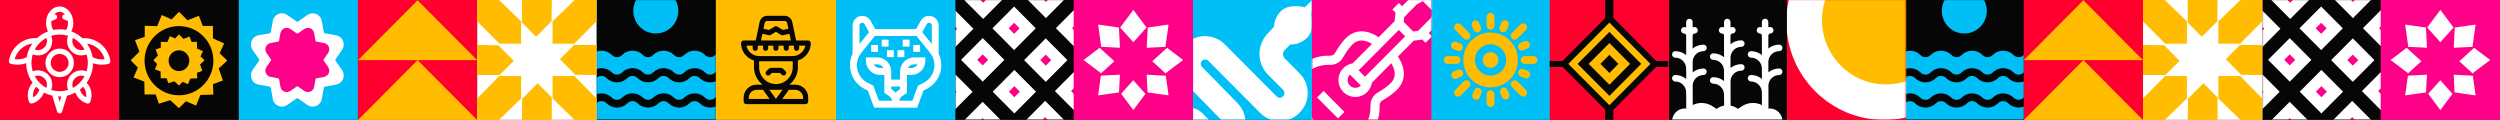 <svg xmlns="http://www.w3.org/2000/svg" width="1920" height="92" viewBox="0 0 1920 92" fill="none"><rect x="0" y="0" width="1920" height="92" fill="#333333" stroke="none"/><path d="M825.296 0H733.668V92.099H825.296V0Z" fill="#070607"></path><mask id="mask0_95_2154" style="mask-type:luminance" maskUnits="userSpaceOnUse" x="733" y="0" width="93" height="93"><path d="M825.296 0H733.668V92.099H825.296V0Z" fill="white"></path></mask><g mask="url(#mask0_95_2154)"><path d="M778.829 5.021L762.197 21.738L778.829 38.455L795.46 21.738L778.829 5.021Z" fill="white"></path><path d="M778.829 17.492L774.604 21.738L778.829 25.983L783.053 21.738L778.829 17.492Z" fill="#FF0089"></path><path d="M803.136 29.456L786.504 46.173L803.136 62.89L819.767 46.173L803.136 29.456Z" fill="white"></path><path d="M803.136 41.927L798.912 46.173L803.136 50.419L807.36 46.173L803.136 41.927Z" fill="#FF0089"></path><path d="M754.71 29.264L738.078 45.981L754.71 62.698L771.341 45.981L754.71 29.264Z" fill="white"></path><path d="M754.71 41.735L750.486 45.981L754.71 50.227L758.934 45.981L754.71 41.735Z" fill="#FF0089"></path><path d="M779.02 53.696L762.389 70.413L779.02 87.13L795.652 70.413L779.02 53.696Z" fill="white"></path><path d="M779.02 66.167L774.796 70.413L779.02 74.659L783.245 70.413L779.02 66.167Z" fill="#FF0089"></path><path d="M826.786 53.225L810.154 69.942L826.786 86.659L843.418 69.942L826.786 53.225Z" fill="white"></path><path d="M826.786 65.696L822.562 69.942L826.786 74.188L831.01 69.942L826.786 65.696Z" fill="#FF0089"></path><path d="M802.67 77.467L786.039 94.184L802.67 110.901L819.302 94.184L802.67 77.467Z" fill="white"></path><path d="M802.67 89.938L798.446 94.184L802.67 98.43L806.895 94.184L802.67 89.938Z" fill="#FF0089"></path><path d="M755.055 -18.867L738.423 -2.15L755.055 14.567L771.687 -2.15L755.055 -18.867Z" fill="white"></path><path d="M755.055 -6.396L750.831 -2.15L755.055 2.096L759.279 -2.15L755.055 -6.396Z" fill="#FF0089"></path><path d="M730.944 5.372L714.312 22.089L730.944 38.806L747.575 22.089L730.944 5.372Z" fill="white"></path><path d="M730.944 17.843L726.719 22.089L730.944 26.335L735.168 22.089L730.944 17.843Z" fill="#FF0089"></path><path d="M730.334 53.757L713.703 70.474L730.334 87.191L746.966 70.474L730.334 53.757Z" fill="white"></path><path d="M730.334 66.228L726.11 70.474L730.334 74.719L734.559 70.474L730.334 66.228Z" fill="#FF0089"></path><path d="M754.653 78.197L738.022 94.914L754.653 111.631L771.285 94.914L754.653 78.197Z" fill="white"></path><path d="M754.653 90.668L750.429 94.914L754.653 99.16L758.877 94.914L754.653 90.668Z" fill="#FF0089"></path><path d="M803.249 -19.527L786.617 -2.81L803.249 13.907L819.881 -2.81L803.249 -19.527Z" fill="white"></path><path d="M803.249 -7.056L799.025 -2.81L803.249 1.436L807.473 -2.81L803.249 -7.056Z" fill="#FF0089"></path><path d="M827.556 4.913L810.924 21.63L827.556 38.347L844.188 21.63L827.556 4.913Z" fill="white"></path><path d="M827.556 17.384L823.332 21.63L827.556 25.876L831.78 21.63L827.556 17.384Z" fill="#FF0089"></path></g><path d="M1829.1 0H1737.47V92.099H1829.1V0Z" fill="#070607"></path><mask id="mask1_95_2154" style="mask-type:luminance" maskUnits="userSpaceOnUse" x="1737" y="0" width="93" height="93"><path d="M1829.1 0H1737.47V92.099H1829.1V0Z" fill="white"></path></mask><g mask="url(#mask1_95_2154)"><path d="M1782.64 5.021L1766 21.738L1782.64 38.455L1799.27 21.738L1782.64 5.021Z" fill="white"></path><path d="M1782.64 17.492L1778.41 21.738L1782.64 25.983L1786.86 21.738L1782.64 17.492Z" fill="#FF0089"></path><path d="M1806.94 29.456L1790.31 46.173L1806.94 62.89L1823.57 46.173L1806.94 29.456Z" fill="white"></path><path d="M1806.94 41.927L1802.72 46.173L1806.94 50.419L1811.17 46.173L1806.94 41.927Z" fill="#FF0089"></path><path d="M1758.52 29.264L1741.88 45.981L1758.52 62.698L1775.15 45.981L1758.52 29.264Z" fill="white"></path><path d="M1758.52 41.735L1754.29 45.981L1758.52 50.227L1762.74 45.981L1758.52 41.735Z" fill="#FF0089"></path><path d="M1782.83 53.696L1766.2 70.413L1782.83 87.13L1799.46 70.413L1782.83 53.696Z" fill="white"></path><path d="M1782.83 66.167L1778.6 70.413L1782.83 74.659L1787.05 70.413L1782.83 66.167Z" fill="#FF0089"></path><path d="M1830.59 53.225L1813.96 69.942L1830.59 86.659L1847.22 69.942L1830.59 53.225Z" fill="white"></path><path d="M1830.59 65.696L1826.37 69.942L1830.59 74.188L1834.82 69.942L1830.59 65.696Z" fill="#FF0089"></path><path d="M1806.48 77.467L1789.85 94.184L1806.48 110.901L1823.11 94.184L1806.48 77.467Z" fill="white"></path><path d="M1806.48 89.938L1802.25 94.184L1806.48 98.43L1810.7 94.184L1806.48 89.938Z" fill="#FF0089"></path><path d="M1758.86 -18.867L1742.23 -2.15L1758.86 14.567L1775.49 -2.15L1758.86 -18.867Z" fill="white"></path><path d="M1758.86 -6.396L1754.64 -2.15L1758.86 2.096L1763.09 -2.15L1758.86 -6.396Z" fill="#FF0089"></path><path d="M1734.75 5.372L1718.12 22.089L1734.75 38.806L1751.38 22.089L1734.75 5.372Z" fill="white"></path><path d="M1734.75 17.843L1730.53 22.089L1734.75 26.335L1738.97 22.089L1734.75 17.843Z" fill="#FF0089"></path><path d="M1734.14 53.757L1717.51 70.474L1734.14 87.191L1750.77 70.474L1734.14 53.757Z" fill="white"></path><path d="M1734.14 66.228L1729.92 70.474L1734.14 74.719L1738.36 70.474L1734.14 66.228Z" fill="#FF0089"></path><path d="M1758.46 78.197L1741.83 94.914L1758.46 111.631L1775.09 94.914L1758.46 78.197Z" fill="white"></path><path d="M1758.46 90.668L1754.24 94.914L1758.46 99.16L1762.68 94.914L1758.46 90.668Z" fill="#FF0089"></path><path d="M1807.06 -19.527L1790.42 -2.81L1807.06 13.907L1823.69 -2.81L1807.06 -19.527Z" fill="white"></path><path d="M1807.06 -7.056L1802.83 -2.81L1807.06 1.436L1811.28 -2.81L1807.06 -7.056Z" fill="#FF0089"></path><path d="M1831.36 4.913L1814.73 21.63L1831.36 38.347L1847.99 21.63L1831.36 4.913Z" fill="white"></path><path d="M1831.36 17.384L1827.14 21.63L1831.36 25.876L1835.59 21.63L1831.36 17.384Z" fill="#FF0089"></path></g><path d="M1190.57 0H1098.94V92.099H1190.57V0Z" fill="#00BFF7"></path><path d="M1144.76 24.978C1133.2 24.978 1123.79 34.43 1123.79 46.052C1123.79 57.674 1133.2 67.126 1144.76 67.126C1156.31 67.126 1165.72 57.674 1165.72 46.052C1165.72 34.43 1156.31 24.978 1144.76 24.978ZM1144.76 58.096C1138.15 58.096 1132.77 52.695 1132.77 46.052C1132.77 39.409 1138.15 34.008 1144.76 34.008C1151.37 34.008 1156.74 39.409 1156.74 46.052C1156.74 52.695 1151.37 58.096 1144.76 58.096Z" fill="#FFBC00"></path><path d="M1144.76 40.032C1141.45 40.032 1138.77 42.73 1138.77 46.051C1138.77 49.373 1141.45 52.071 1144.76 52.071C1148.06 52.071 1150.75 49.373 1150.75 46.051C1150.75 42.73 1148.06 40.032 1144.76 40.032Z" fill="#FFBC00"></path><path d="M1144.76 22.797C1146.41 22.797 1147.75 21.45 1147.75 19.787V12.934C1147.75 11.27 1146.41 9.924 1144.76 9.924C1143.1 9.924 1141.76 11.27 1141.76 12.934V19.787C1141.76 21.45 1143.1 22.797 1144.76 22.797Z" fill="#FFBC00"></path><path d="M1144.76 69.306C1143.1 69.306 1141.76 70.653 1141.76 72.316V79.17C1141.76 80.833 1143.1 82.18 1144.76 82.18C1146.41 82.18 1147.75 80.833 1147.75 79.17V72.316C1147.75 70.653 1146.41 69.306 1144.76 69.306Z" fill="#FFBC00"></path><path d="M1177.7 43.042H1170.89C1169.24 43.042 1167.9 44.389 1167.9 46.052C1167.9 47.715 1169.24 49.062 1170.89 49.062H1177.7C1179.36 49.062 1180.7 47.715 1180.7 46.052C1180.7 44.389 1179.36 43.042 1177.7 43.042Z" fill="#FFBC00"></path><path d="M1121.68 46.052C1121.68 44.389 1120.34 43.042 1118.69 43.042H1111.81C1110.15 43.042 1108.81 44.389 1108.81 46.052C1108.81 47.715 1110.15 49.062 1111.81 49.062H1118.69C1120.34 49.062 1121.68 47.715 1121.68 46.052Z" fill="#FFBC00"></path><path d="M1163.23 30.49C1164 30.49 1164.77 30.194 1165.35 29.606L1171.87 23.054C1173.04 21.878 1173.04 19.974 1171.87 18.798C1170.7 17.622 1168.8 17.622 1167.64 18.798L1161.12 25.35C1159.95 26.526 1159.95 28.43 1161.12 29.606C1161.7 30.194 1162.47 30.49 1163.24 30.49H1163.23Z" fill="#FFBC00"></path><path d="M1124.16 62.498L1117.64 69.05C1116.47 70.226 1116.47 72.13 1117.64 73.306C1118.23 73.894 1118.99 74.191 1119.76 74.191C1120.53 74.191 1121.3 73.894 1121.88 73.306L1128.4 66.754C1129.57 65.578 1129.57 63.674 1128.4 62.498C1127.23 61.322 1125.33 61.322 1124.17 62.498H1124.16Z" fill="#FFBC00"></path><path d="M1165.35 62.498C1164.18 61.322 1162.29 61.322 1161.12 62.498C1159.95 63.674 1159.95 65.578 1161.12 66.754L1167.64 73.306C1168.22 73.894 1168.99 74.191 1169.76 74.191C1170.53 74.191 1171.29 73.894 1171.88 73.306C1173.05 72.13 1173.05 70.221 1171.88 69.05L1165.36 62.498H1165.35Z" fill="#FFBC00"></path><path d="M1124.16 29.611C1124.74 30.199 1125.51 30.495 1126.28 30.495C1127.05 30.495 1127.81 30.199 1128.4 29.611C1129.57 28.435 1129.57 26.531 1128.4 25.355L1121.88 18.802C1120.71 17.627 1118.82 17.627 1117.65 18.802C1116.48 19.978 1116.48 21.888 1117.65 23.058L1124.17 29.611H1124.16Z" fill="#FFBC00"></path><path d="M1170.78 31.681L1167.64 33.022C1166.11 33.67 1165.4 35.439 1166.05 36.967C1166.53 38.112 1167.64 38.801 1168.81 38.801C1169.2 38.801 1169.6 38.72 1169.98 38.56L1173.12 37.218C1174.64 36.57 1175.35 34.801 1174.71 33.274C1174.06 31.741 1172.29 31.033 1170.78 31.676V31.681Z" fill="#FFBC00"></path><path d="M1118.74 60.423L1121.88 59.081C1123.4 58.433 1124.11 56.664 1123.47 55.137C1122.82 53.604 1121.05 52.895 1119.54 53.539L1116.4 54.88C1114.88 55.529 1114.17 57.297 1114.81 58.825C1115.3 59.97 1116.41 60.659 1117.57 60.659C1117.96 60.659 1118.36 60.578 1118.74 60.418L1118.74 60.423Z" fill="#FFBC00"></path><path d="M1173.27 54.383L1170.11 53.101C1168.57 52.483 1166.83 53.222 1166.21 54.764C1165.59 56.307 1166.33 58.061 1167.86 58.684L1171.02 59.965C1171.39 60.116 1171.77 60.186 1172.14 60.186C1173.33 60.186 1174.45 59.473 1174.92 58.302C1175.54 56.759 1174.8 55.006 1173.26 54.383H1173.27Z" fill="#FFBC00"></path><path d="M1116.25 37.721L1119.41 39.002C1119.78 39.153 1120.16 39.223 1120.53 39.223C1121.72 39.223 1122.84 38.51 1123.31 37.339C1123.92 35.796 1123.19 34.042 1121.66 33.419L1118.5 32.138C1116.96 31.52 1115.22 32.254 1114.6 33.801C1113.98 35.344 1114.72 37.098 1116.25 37.721H1116.25Z" fill="#FFBC00"></path><path d="M1157.72 69.055C1157.07 67.522 1155.32 66.814 1153.79 67.457C1152.27 68.105 1151.56 69.874 1152.2 71.401L1153.54 74.557C1154.02 75.703 1155.13 76.391 1156.29 76.391C1156.68 76.391 1157.08 76.316 1157.46 76.15C1158.99 75.502 1159.7 73.733 1159.05 72.206L1157.72 69.055Z" fill="#FFBC00"></path><path d="M1131.78 23.048C1132.27 24.194 1133.38 24.882 1134.54 24.882C1134.93 24.882 1135.33 24.802 1135.71 24.641C1137.23 23.993 1137.95 22.224 1137.3 20.697L1135.97 17.541C1135.32 16.009 1133.56 15.3 1132.04 15.948C1130.52 16.597 1129.81 18.365 1130.45 19.893L1131.78 23.043V23.048Z" fill="#FFBC00"></path><path d="M1136.09 67.613C1134.57 66.985 1132.81 67.739 1132.19 69.276L1130.91 72.452C1130.3 73.994 1131.04 75.748 1132.57 76.371C1132.94 76.517 1133.32 76.592 1133.69 76.592C1134.88 76.592 1136 75.879 1136.47 74.703L1137.75 71.527C1138.36 69.985 1137.62 68.236 1136.09 67.613Z" fill="#FFBC00"></path><path d="M1153.42 24.49C1153.79 24.641 1154.17 24.712 1154.54 24.712C1155.73 24.712 1156.85 23.998 1157.32 22.827L1158.6 19.652C1159.21 18.109 1158.47 16.355 1156.94 15.732C1155.42 15.114 1153.66 15.853 1153.04 17.401L1151.77 20.576C1151.15 22.119 1151.89 23.867 1153.42 24.495V24.49Z" fill="#FFBC00"></path><path d="M91.628 0H0V92.099H91.628V0Z" fill="#FF002E"></path><path d="M84.759 46.7L84.569 45.74C83.569 40.655 80.715 36.183 76.541 33.143C72.671 30.329 67.947 28.973 63.208 29.299C60.739 27.013 57.904 25.264 54.77 24.099C55.764 22.139 56.289 19.888 56.289 17.551C56.289 10.612 51.59 4.969 45.816 4.969C40.042 4.969 35.343 10.612 35.343 17.551C35.343 19.893 35.868 22.139 36.863 24.099C33.729 25.264 30.894 27.008 28.42 29.299C23.68 28.968 18.951 30.324 15.082 33.143C10.908 36.178 8.058 40.655 7.054 45.74L6.864 46.7C6.649 47.8 7.364 48.876 8.458 49.092L9.408 49.283C10.703 49.539 12.038 49.675 13.362 49.675C15.682 49.675 17.951 49.283 20.126 48.514C20.171 53.981 21.871 59.156 25.06 63.528C21.551 67.256 20.376 72.718 22.076 77.592L22.281 78.18C22.456 78.687 22.836 79.109 23.316 79.341C23.795 79.572 24.365 79.602 24.865 79.426L25.45 79.22C29.264 77.878 32.324 74.874 33.759 71.1C35.773 72.175 37.918 72.969 40.152 73.477L43.877 85.702C44.137 86.561 44.916 87.144 45.811 87.144C46.706 87.144 47.486 86.566 47.746 85.702L51.465 73.477C53.7 72.974 55.844 72.175 57.859 71.1C59.294 74.874 62.353 77.878 66.168 79.22L66.752 79.426C66.967 79.501 67.192 79.542 67.422 79.542C68.282 79.542 69.047 78.994 69.332 78.18L69.537 77.592C71.237 72.718 70.057 67.256 66.547 63.528C69.697 59.191 71.427 53.91 71.472 48.514C73.646 49.288 75.921 49.68 78.245 49.68C79.57 49.68 80.9 49.549 82.2 49.288L83.154 49.097C84.249 48.881 84.964 47.805 84.749 46.705L84.759 46.7ZM63.898 66.628C65.813 68.854 66.632 71.859 66.112 74.753C63.823 73.512 62.098 71.356 61.383 68.829C62.263 68.15 63.108 67.412 63.898 66.628ZM27.73 66.628C28.52 67.412 29.364 68.15 30.244 68.829C29.529 71.356 27.805 73.507 25.515 74.753C24.995 71.859 25.815 68.854 27.73 66.628ZM24.775 33.48C22.596 36.6 21.126 40.188 20.491 43.951C17.647 45.338 14.412 45.866 11.278 45.464C12.248 41.836 14.422 38.655 17.462 36.444C19.636 34.862 22.141 33.852 24.775 33.485V33.48ZM35.613 29.118C36.578 31.636 35.988 34.52 34.048 36.465C32.109 38.414 29.239 39.007 26.73 38.032C27.73 36.158 29 34.44 30.519 32.917C32.034 31.395 33.744 30.118 35.613 29.118ZM43.707 13.838C43.927 13.341 43.942 12.788 43.747 12.28C43.422 11.441 42.597 10.939 41.752 10.979C42.892 9.743 44.332 9.039 45.816 9.039C47.301 9.039 48.741 9.743 49.881 10.979C49.031 10.934 48.211 11.441 47.886 12.28C47.486 13.325 48.006 14.506 49.046 14.913L52.145 16.114C52.205 16.592 52.24 17.074 52.24 17.551C52.24 19.531 51.715 21.436 50.755 22.968C49.136 22.651 47.476 22.496 45.821 22.496C44.167 22.496 42.507 22.651 40.887 22.968C39.927 21.436 39.403 19.531 39.403 17.551C39.403 17.069 39.432 16.587 39.498 16.114L42.597 14.913C43.102 14.717 43.502 14.335 43.722 13.838H43.707ZM57.584 36.469C55.65 34.525 55.055 31.641 56.019 29.123C57.889 30.128 59.599 31.405 61.114 32.922C62.623 34.444 63.893 36.163 64.893 38.042C62.388 39.012 59.519 38.414 57.584 36.469ZM25.16 54.8C24.51 52.705 24.18 50.519 24.18 48.298C24.18 46.077 24.51 43.891 25.16 41.791C26.44 42.303 27.815 42.569 29.184 42.569C32.099 42.569 34.838 41.424 36.908 39.344C40.002 36.233 40.937 31.575 39.347 27.546C43.532 26.234 48.096 26.234 52.28 27.546C50.685 31.575 51.625 36.238 54.72 39.344C56.789 41.424 59.529 42.569 62.438 42.569C63.803 42.569 65.178 42.303 66.453 41.796C67.757 46.011 67.757 50.579 66.453 54.795C62.443 53.197 57.804 54.136 54.715 57.247C51.625 60.352 50.685 65.015 52.275 69.045C48.081 70.356 43.537 70.356 39.343 69.045C40.932 65.015 39.997 60.357 36.903 57.247C33.809 54.136 29.164 53.192 25.155 54.8H25.16ZM34.048 60.126C35.983 62.071 36.578 64.955 35.613 67.472C33.744 66.467 32.034 65.191 30.519 63.673C29.005 62.151 27.73 60.432 26.73 58.558C29.234 57.584 32.109 58.176 34.048 60.126ZM57.584 60.121C58.909 58.789 60.663 58.091 62.443 58.091C63.268 58.091 64.098 58.242 64.893 58.548C63.893 60.428 62.623 62.146 61.114 63.669C59.604 65.186 57.889 66.462 56.019 67.467C55.055 64.945 55.645 62.066 57.579 60.121H57.584ZM80.35 45.464C77.21 45.866 73.966 45.338 71.122 43.946C70.487 40.183 69.017 36.595 66.852 33.485C69.487 33.852 71.991 34.862 74.171 36.444C77.21 38.655 79.385 41.841 80.355 45.464H80.35ZM47.051 74.07L45.811 78.14L44.572 74.07C45.406 74.11 46.216 74.11 47.051 74.07Z" fill="white"></path><path d="M45.816 59.267C48.736 59.267 51.48 58.126 53.54 56.056C57.799 51.775 57.799 44.81 53.54 40.534C51.48 38.464 48.741 37.324 45.816 37.324C42.892 37.324 40.153 38.464 38.093 40.534C36.033 42.605 34.899 45.358 34.899 48.298C34.899 51.237 36.033 53.991 38.093 56.061C40.153 58.131 42.892 59.272 45.816 59.272V59.267ZM38.948 48.298C38.948 46.454 39.663 44.72 40.957 43.414C42.252 42.112 43.977 41.394 45.816 41.394C47.656 41.394 49.376 42.112 50.676 43.414C53.355 46.107 53.355 50.483 50.676 53.177C49.381 54.478 47.656 55.197 45.816 55.197C43.977 55.197 42.252 54.478 40.957 53.177C39.663 51.875 38.948 50.142 38.948 48.293V48.298Z" fill="white"></path><path d="M549.772 0H458.144V92.099H549.772V0Z" fill="#070607"></path><mask id="mask2_95_2154" style="mask-type:luminance" maskUnits="userSpaceOnUse" x="458" y="0" width="92" height="93"><path d="M549.772 0H458.144V92.099H549.772V0Z" fill="white"></path></mask><g mask="url(#mask2_95_2154)"><path d="M503.651 25.722C513.19 25.722 520.922 17.949 520.922 8.361C520.922 -1.227 513.19 -8.999 503.651 -8.999C494.112 -8.999 486.379 -1.227 486.379 8.361C486.379 17.949 494.112 25.722 503.651 25.722Z" fill="#00BFF7"></path><path d="M545.373 63.262C542.344 63.262 539.489 62.081 537.339 59.93C536.64 59.257 535.41 58.297 533.45 58.297C532.15 58.297 530.736 58.749 529.561 59.93C527.411 62.076 524.562 63.262 521.527 63.262C518.493 63.262 515.644 62.081 513.494 59.93C512.794 59.257 511.564 58.297 509.605 58.297C508.63 58.297 507.105 58.548 505.715 59.93C503.566 62.076 500.716 63.262 497.682 63.262C494.647 63.262 491.798 62.081 489.648 59.93C488.949 59.257 487.719 58.297 485.759 58.297C484.459 58.297 483.045 58.749 481.87 59.93C479.72 62.076 476.871 63.262 473.836 63.262C470.802 63.262 467.952 62.081 465.803 59.93C465.103 59.257 463.873 58.297 461.914 58.297C460.614 58.297 459.199 58.749 458.024 59.93C456.6 61.352 454.87 62.347 452.985 62.86V75.753C453.35 75.507 453.645 75.251 453.88 75.025C456.03 72.879 458.879 71.693 461.914 71.693C464.948 71.693 467.798 72.874 469.947 75.019C470.642 75.698 471.897 76.657 473.836 76.657C475.776 76.657 477.031 75.698 477.726 75.025C479.875 72.879 482.725 71.693 485.759 71.693C488.794 71.693 491.643 72.874 493.793 75.019C494.488 75.698 495.742 76.657 497.682 76.657C499.622 76.657 500.876 75.698 501.571 75.025C503.721 72.879 506.57 71.693 509.605 71.693C512.639 71.693 515.489 72.874 517.638 75.019C518.328 75.698 519.583 76.657 521.527 76.657C523.472 76.657 524.722 75.698 525.417 75.025C527.566 72.879 530.416 71.693 533.45 71.693C536.485 71.693 539.334 72.874 541.484 75.019C542.179 75.698 543.433 76.657 545.373 76.657C547.313 76.657 548.567 75.698 549.262 75.025C550.687 73.603 552.417 72.608 554.301 72.095V59.197C553.991 59.403 553.691 59.644 553.406 59.935C551.257 62.081 548.402 63.267 545.373 63.267V63.262Z" fill="#00BFF7"></path><path d="M551.822 41.454C550.827 41.293 549.872 41.64 549.217 42.308C548.187 43.333 546.823 43.896 545.378 43.896C543.433 43.896 542.178 42.937 541.489 42.258C539.339 40.113 536.49 38.932 533.455 38.932C530.421 38.932 527.581 40.108 525.437 42.248C524.737 42.926 523.502 43.896 521.537 43.896C519.573 43.896 518.338 42.937 517.648 42.258C515.498 40.113 512.649 38.932 509.615 38.932C506.58 38.932 503.741 40.108 501.596 42.248C500.896 42.926 499.661 43.896 497.697 43.896C495.732 43.896 494.497 42.941 493.807 42.258C491.658 40.113 488.808 38.932 485.774 38.932C482.74 38.932 479.9 40.108 477.756 42.248C477.056 42.926 475.821 43.896 473.856 43.896C471.892 43.896 470.657 42.941 469.967 42.258C467.817 40.113 464.968 38.932 461.933 38.932C458.899 38.932 456.025 40.123 453.875 42.288C453.31 42.881 453.005 43.69 453.005 44.484V56.393C453.37 56.147 453.665 55.89 453.9 55.659C456.05 53.514 458.899 52.328 461.933 52.328C464.968 52.328 467.817 53.509 469.967 55.654C470.662 56.333 471.917 57.292 473.856 57.292C475.796 57.292 477.051 56.333 477.745 55.659C479.895 53.514 482.745 52.328 485.779 52.328C488.813 52.328 491.663 53.509 493.812 55.654C494.507 56.333 495.762 57.292 497.702 57.292C499.641 57.292 500.896 56.333 501.591 55.659C503.741 53.514 506.59 52.328 509.625 52.328C512.659 52.328 515.508 53.509 517.658 55.654C518.348 56.333 519.603 57.292 521.547 57.292C523.492 57.292 524.742 56.333 525.437 55.659C527.586 53.514 530.436 52.328 533.47 52.328C536.505 52.328 539.354 53.509 541.504 55.654C542.198 56.333 543.453 57.292 545.393 57.292C547.332 57.292 548.587 56.333 549.282 55.659C550.702 54.237 552.437 53.242 554.321 52.73V44.474C554.321 42.997 553.286 41.685 551.837 41.449L551.822 41.454Z" fill="#00BFF7"></path><path d="M545.373 82.627C542.344 82.627 539.489 81.446 537.34 79.296C536.64 78.622 535.41 77.663 533.45 77.663C532.15 77.663 530.736 78.115 529.561 79.296C527.411 81.441 524.562 82.627 521.527 82.627C518.493 82.627 515.644 81.446 513.494 79.296C512.794 78.622 511.564 77.663 509.605 77.663C508.63 77.663 507.105 77.914 505.715 79.296C503.566 81.441 500.716 82.627 497.682 82.627C494.647 82.627 491.798 81.446 489.648 79.296C488.949 78.622 487.719 77.663 485.759 77.663C484.459 77.663 483.045 78.115 481.87 79.296C479.72 81.441 476.871 82.627 473.836 82.627C470.802 82.627 467.952 81.446 465.803 79.296C465.103 78.622 463.873 77.663 461.914 77.663C460.614 77.663 459.199 78.115 458.024 79.296C456.6 80.718 454.87 81.713 452.985 82.225V89.848C452.985 91.496 454.315 92.832 455.955 92.832H551.327C552.967 92.832 554.296 91.496 554.296 89.848V78.562C553.986 78.768 553.686 79.009 553.402 79.301C551.252 81.446 548.402 82.632 545.368 82.632L545.373 82.627Z" fill="#00BFF7"></path></g><path d="M1554.71 0H1463.08V92.099H1554.71V0Z" fill="#070607"></path><mask id="mask3_95_2154" style="mask-type:luminance" maskUnits="userSpaceOnUse" x="1463" y="0" width="92" height="93"><path d="M1554.71 0H1463.08V92.099H1554.71V0Z" fill="white"></path></mask><g mask="url(#mask3_95_2154)"><path d="M1508.59 25.722C1518.13 25.722 1525.86 17.949 1525.86 8.361C1525.86 -1.227 1518.13 -8.999 1508.59 -8.999C1499.05 -8.999 1491.32 -1.227 1491.32 8.361C1491.32 17.949 1499.05 25.722 1508.59 25.722Z" fill="#00BFF7"></path><path d="M1550.31 63.262C1547.28 63.262 1544.43 62.081 1542.28 59.93C1541.58 59.257 1540.35 58.297 1538.39 58.297C1537.09 58.297 1535.68 58.749 1534.5 59.93C1532.35 62.076 1529.5 63.262 1526.47 63.262C1523.43 63.262 1520.58 62.081 1518.43 59.93C1517.73 59.257 1516.5 58.297 1514.54 58.297C1513.57 58.297 1512.04 58.548 1510.66 59.93C1508.51 62.076 1505.66 63.262 1502.62 63.262C1499.59 63.262 1496.74 62.081 1494.59 59.93C1493.89 59.257 1492.66 58.297 1490.7 58.297C1489.4 58.297 1487.98 58.749 1486.81 59.93C1484.66 62.076 1481.81 63.262 1478.78 63.262C1475.74 63.262 1472.89 62.081 1470.74 59.93C1470.04 59.257 1468.81 58.297 1466.85 58.297C1465.55 58.297 1464.14 58.749 1462.96 59.93C1461.54 61.352 1459.81 62.347 1457.93 62.86V75.753C1458.29 75.507 1458.58 75.251 1458.82 75.025C1460.97 72.879 1463.82 71.693 1466.85 71.693C1469.89 71.693 1472.74 72.874 1474.89 75.019C1475.58 75.698 1476.84 76.657 1478.78 76.657C1480.72 76.657 1481.97 75.698 1482.67 75.025C1484.82 72.879 1487.66 71.693 1490.7 71.693C1493.73 71.693 1496.58 72.874 1498.73 75.019C1499.43 75.698 1500.68 76.657 1502.62 76.657C1504.56 76.657 1505.82 75.698 1506.51 75.025C1508.66 72.879 1511.51 71.693 1514.54 71.693C1517.58 71.693 1520.43 72.874 1522.58 75.019C1523.27 75.698 1524.52 76.657 1526.47 76.657C1528.41 76.657 1529.66 75.698 1530.36 75.025C1532.51 72.879 1535.36 71.693 1538.39 71.693C1541.42 71.693 1544.27 72.874 1546.42 75.019C1547.12 75.698 1548.37 76.657 1550.31 76.657C1552.25 76.657 1553.51 75.698 1554.2 75.025C1555.63 73.603 1557.36 72.608 1559.24 72.095V59.197C1558.93 59.403 1558.63 59.644 1558.35 59.935C1556.2 62.081 1553.34 63.267 1550.31 63.267V63.262Z" fill="#00BFF7"></path><path d="M1556.76 41.454C1555.77 41.293 1554.81 41.64 1554.16 42.308C1553.13 43.333 1551.76 43.896 1550.32 43.896C1548.37 43.896 1547.12 42.937 1546.43 42.258C1544.28 40.113 1541.43 38.932 1538.39 38.932C1535.36 38.932 1532.52 40.108 1530.38 42.248C1529.68 42.926 1528.44 43.896 1526.48 43.896C1524.51 43.896 1523.28 42.937 1522.59 42.258C1520.44 40.113 1517.59 38.932 1514.55 38.932C1511.52 38.932 1508.68 40.108 1506.54 42.248C1505.84 42.926 1504.6 43.896 1502.64 43.896C1500.67 43.896 1499.44 42.941 1498.75 42.258C1496.6 40.113 1493.75 38.932 1490.71 38.932C1487.68 38.932 1484.84 40.108 1482.7 42.248C1482 42.926 1480.76 43.896 1478.8 43.896C1476.83 43.896 1475.6 42.941 1474.91 42.258C1472.76 40.113 1469.91 38.932 1466.87 38.932C1463.84 38.932 1460.96 40.123 1458.81 42.288C1458.25 42.881 1457.94 43.69 1457.94 44.484V56.393C1458.31 56.147 1458.6 55.89 1458.84 55.659C1460.99 53.514 1463.84 52.328 1466.87 52.328C1469.91 52.328 1472.76 53.509 1474.91 55.654C1475.6 56.333 1476.86 57.292 1478.8 57.292C1480.74 57.292 1481.99 56.333 1482.69 55.659C1484.83 53.514 1487.68 52.328 1490.72 52.328C1493.75 52.328 1496.6 53.509 1498.75 55.654C1499.45 56.333 1500.7 57.292 1502.64 57.292C1504.58 57.292 1505.84 56.333 1506.53 55.659C1508.68 53.514 1511.53 52.328 1514.56 52.328C1517.6 52.328 1520.45 53.509 1522.6 55.654C1523.29 56.333 1524.54 57.292 1526.49 57.292C1528.43 57.292 1529.68 56.333 1530.38 55.659C1532.53 53.514 1535.38 52.328 1538.41 52.328C1541.44 52.328 1544.29 53.509 1546.44 55.654C1547.14 56.333 1548.39 57.292 1550.33 57.292C1552.27 57.292 1553.53 56.333 1554.22 55.659C1555.64 54.237 1557.38 53.242 1559.26 52.73V44.474C1559.26 42.997 1558.23 41.685 1556.78 41.449L1556.76 41.454Z" fill="#00BFF7"></path><path d="M1550.31 82.627C1547.28 82.627 1544.43 81.446 1542.28 79.296C1541.58 78.622 1540.35 77.663 1538.39 77.663C1537.09 77.663 1535.68 78.115 1534.5 79.296C1532.35 81.441 1529.5 82.627 1526.47 82.627C1523.43 82.627 1520.58 81.446 1518.43 79.296C1517.73 78.622 1516.5 77.663 1514.54 77.663C1513.57 77.663 1512.04 77.914 1510.66 79.296C1508.51 81.441 1505.66 82.627 1502.62 82.627C1499.59 82.627 1496.74 81.446 1494.59 79.296C1493.89 78.622 1492.66 77.663 1490.7 77.663C1489.4 77.663 1487.98 78.115 1486.81 79.296C1484.66 81.441 1481.81 82.627 1478.78 82.627C1475.74 82.627 1472.89 81.446 1470.74 79.296C1470.04 78.622 1468.81 77.663 1466.85 77.663C1465.55 77.663 1464.14 78.115 1462.96 79.296C1461.54 80.718 1459.81 81.713 1457.93 82.225V89.848C1457.93 91.496 1459.25 92.832 1460.89 92.832H1556.27C1557.91 92.832 1559.24 91.496 1559.24 89.848V78.562C1558.93 78.768 1558.63 79.009 1558.34 79.301C1556.19 81.446 1553.34 82.632 1550.31 82.632L1550.31 82.627Z" fill="#00BFF7"></path></g><path d="M1463.59 0H1371.96V92.099H1463.59V0Z" fill="#FF002E"></path><mask id="mask4_95_2154" style="mask-type:luminance" maskUnits="userSpaceOnUse" x="1371" y="0" width="93" height="93"><path d="M1463.59 0H1371.96V92.099H1463.59V0Z" fill="white"></path></mask><g mask="url(#mask4_95_2154)"><path d="M1447.06 92.098C1488.54 92.098 1522.17 58.302 1522.17 16.611C1522.17 -25.079 1488.54 -58.875 1447.06 -58.875C1405.59 -58.875 1371.96 -25.079 1371.96 16.611C1371.96 58.302 1405.59 92.098 1447.06 92.098Z" fill="white"></path><path d="M1448.36 64.834C1475.47 64.834 1497.44 42.752 1497.44 15.511C1497.44 -11.729 1475.47 -33.812 1448.36 -33.812C1421.26 -33.812 1399.29 -11.729 1399.29 15.511C1399.29 42.752 1421.26 64.834 1448.36 64.834Z" fill="#FFBC00"></path></g><path d="M274.884 0H183.256V92.099H274.884V0Z" fill="#00BFF7"></path><path d="M192.694 57.669C192.669 56.338 193.149 54.996 193.994 53.77C195.618 51.413 197.233 49.052 198.888 46.715C199.233 46.233 199.263 45.911 198.908 45.409C197.358 43.233 195.963 40.937 194.309 38.841C190.879 34.5 193.064 27.732 199.368 26.928C201.972 26.596 204.547 26.008 207.146 25.581C207.726 25.486 207.891 25.174 207.981 24.662C208.476 21.808 208.976 18.953 209.506 16.104C210.446 11.024 216.155 8.547 220.439 11.386C222.898 13.014 225.298 14.733 227.692 16.456C228.187 16.813 228.507 16.803 228.992 16.456C231.262 14.828 233.551 13.23 235.851 11.643C240.44 8.467 246.159 10.813 247.199 16.305C247.724 19.059 248.214 21.818 248.674 24.581C248.784 25.25 249.073 25.501 249.723 25.611C252.598 26.094 255.472 26.581 258.327 27.154C263.191 28.134 265.565 33.822 262.846 38.047C261.261 40.505 259.562 42.886 257.867 45.273C257.462 45.841 257.407 46.213 257.842 46.811C259.442 49.027 260.981 51.293 262.526 53.554C265.725 58.232 263.426 63.955 257.902 65.03C255.167 65.563 252.418 66.05 249.673 66.518C249.058 66.623 248.789 66.864 248.684 67.503C248.209 70.362 247.699 73.211 247.169 76.06C246.229 81.079 240.535 83.552 236.281 80.748C233.816 79.125 231.422 77.401 229.022 75.683C228.492 75.306 228.162 75.331 227.647 75.703C225.458 77.281 223.183 78.743 221.029 80.366C216.415 83.853 210.161 81.029 209.421 75.673C209.046 72.959 208.451 70.281 208.006 67.578C207.896 66.925 207.656 66.623 206.986 66.513C204.177 66.04 201.372 65.523 198.568 65C195.079 64.352 192.654 61.382 192.694 57.674V57.669Z" fill="white"></path><path d="M203.812 54.041C203.792 53.122 204.127 52.202 204.707 51.358C205.826 49.74 206.936 48.112 208.071 46.504C208.306 46.173 208.331 45.952 208.086 45.605C207.016 44.107 206.061 42.525 204.922 41.088C202.562 38.098 204.062 33.445 208.401 32.887C210.196 32.656 211.965 32.254 213.75 31.958C214.15 31.892 214.265 31.676 214.325 31.325C214.665 29.36 215.01 27.4 215.375 25.441C216.02 21.948 219.949 20.24 222.898 22.195C224.588 23.315 226.243 24.501 227.892 25.682C228.232 25.928 228.452 25.918 228.787 25.682C230.347 24.561 231.927 23.461 233.506 22.37C236.666 20.185 240.595 21.798 241.315 25.581C241.675 27.476 242.015 29.375 242.33 31.274C242.405 31.732 242.605 31.907 243.054 31.983C245.029 32.314 247.009 32.651 248.973 33.043C252.323 33.716 253.952 37.63 252.083 40.535C250.993 42.228 249.823 43.866 248.658 45.504C248.378 45.896 248.343 46.148 248.643 46.565C249.743 48.092 250.803 49.65 251.863 51.202C254.062 54.418 252.483 58.358 248.678 59.096C246.794 59.463 244.904 59.795 243.014 60.116C242.595 60.187 242.405 60.358 242.335 60.795C242.01 62.759 241.66 64.724 241.29 66.684C240.645 70.141 236.726 71.839 233.801 69.909C232.107 68.794 230.457 67.608 228.807 66.422C228.442 66.161 228.217 66.181 227.862 66.437C226.358 67.523 224.788 68.528 223.308 69.648C220.134 72.045 215.835 70.106 215.325 66.417C215.065 64.553 214.66 62.709 214.35 60.85C214.275 60.398 214.11 60.197 213.65 60.116C211.715 59.79 209.786 59.438 207.861 59.076C205.462 58.629 203.792 56.589 203.817 54.036L203.812 54.041Z" fill="#FF0089"></path><path d="M366.511 0H274.884V92.099H366.511V0Z" fill="#FF002E"></path><path d="M320.7 46.157L366.406 92.104H274.994L320.7 46.157Z" fill="#FFBC00"></path><path d="M320.7 0.211L366.407 46.158H274.994L320.7 0.211Z" fill="#FFBC00"></path><path d="M1645.85 0H1554.22V92.099H1645.85V0Z" fill="#FF002E"></path><path d="M1600.03 46.157L1645.74 92.104H1554.33L1600.03 46.157Z" fill="#FFBC00"></path><path d="M1600.03 0.211L1645.74 46.158H1554.33L1600.03 0.211Z" fill="#FFBC00"></path><path d="M1007.82 0H916.193V92.099H1007.82V0Z" fill="#00BFF7"></path><mask id="mask5_95_2154" style="mask-type:luminance" maskUnits="userSpaceOnUse" x="916" y="0" width="92" height="93"><path d="M1007.32 0H916.193V92.099H1007.32V0Z" fill="white"></path></mask><g mask="url(#mask5_95_2154)"><path d="M990.919 34.163C995.529 34.394 1000.4 32.435 1004.01 28.812C1009.13 23.666 1007.86 14.491 1006.94 10.351L1012.84 4.417L1008.08 -0.372L1002.17 5.562C998.053 4.643 988.925 3.361 983.806 8.507C980.516 11.813 978.587 16.195 978.467 20.491L973.343 26.003C969.343 30.304 967.194 35.912 967.289 41.796C967.389 47.68 969.723 53.217 973.863 57.377L985.49 69.065C986.795 70.376 986.795 72.507 985.49 73.819L985.225 74.085C983.921 75.396 981.801 75.396 980.496 74.085L940.719 34.103C936.74 30.103 931.451 27.847 925.827 27.757C920.148 27.661 914.814 29.777 910.779 33.716C906.695 37.701 904.416 43.057 904.356 48.8C904.296 54.544 906.47 59.945 910.464 64.005L937.719 91.847C938.359 92.496 938.699 93.36 938.679 94.279C938.659 95.199 938.284 96.048 937.619 96.671C936.32 97.892 934.19 97.807 932.87 96.485L923.362 86.928C917.708 81.245 908.51 81.245 902.856 86.928L900.476 89.325L920.178 109.127C924.157 113.127 929.446 115.383 935.07 115.474C935.19 115.474 935.31 115.474 935.43 115.474C940.964 115.474 946.168 113.363 950.117 109.509C954.201 105.525 956.481 100.168 956.541 94.425C956.601 88.682 954.426 83.28 950.432 79.22L923.177 51.378C922.537 50.73 922.197 49.865 922.217 48.946C922.237 48.026 922.612 47.177 923.277 46.554C924.577 45.333 926.706 45.419 928.026 46.74L967.864 86.782C971.868 90.807 977.197 93.028 982.866 93.028C988.535 93.028 993.859 90.807 997.868 86.782L998.138 86.511C1006.41 78.195 1006.41 64.668 998.138 56.358L986.705 44.866C985.845 44.002 985.375 42.856 985.375 41.635C985.375 40.414 985.85 39.268 986.705 38.404L990.929 34.158L990.919 34.163Z" fill="white"></path></g><path d="M642.06 0H549.772V92.099H642.06V0Z" fill="#FFBC00"></path><path d="M610.801 65.015H606.187C610.191 61.915 612.781 57.046 612.781 51.584V46.459C618.515 44.74 622.704 39.394 622.704 33.083C622.704 31.988 621.819 31.098 620.729 31.098H611.416L608.436 16.878C607.861 14.135 605.422 12.145 602.632 12.145H589.2C586.41 12.145 583.971 14.135 583.396 16.878L580.417 31.098H571.103C570.014 31.098 569.129 31.993 569.129 33.088C569.129 39.399 573.323 44.745 579.052 46.464V51.589C579.052 57.051 581.641 61.92 585.646 65.02H581.032C575.563 65.02 571.113 69.492 571.113 74.989V77.984C571.113 79.079 571.998 79.969 573.088 79.969H596.879C596.879 79.969 596.879 79.969 596.884 79.969C596.884 79.969 596.884 79.969 596.889 79.969H618.734C619.824 79.969 620.709 79.079 620.709 77.984V74.989C620.709 69.492 616.26 65.02 610.791 65.02L610.801 65.015ZM589.2 16.114H602.632C603.562 16.114 604.377 16.778 604.567 17.692L605.487 22.079L601.228 22.993L596.934 20.405C596.904 20.39 596.874 20.38 596.849 20.365C596.789 20.33 596.724 20.3 596.659 20.275C596.599 20.25 596.544 20.23 596.484 20.215C596.424 20.195 596.359 20.179 596.299 20.169C596.234 20.159 596.174 20.144 596.109 20.139C596.044 20.134 595.984 20.129 595.919 20.129C595.854 20.129 595.794 20.129 595.729 20.139C595.664 20.144 595.604 20.154 595.539 20.169C595.474 20.179 595.414 20.195 595.349 20.215C595.289 20.235 595.234 20.255 595.174 20.275C595.109 20.3 595.044 20.33 594.979 20.365C594.949 20.38 594.924 20.39 594.894 20.405L590.6 22.993L586.341 22.074L587.26 17.687C587.45 16.773 588.265 16.109 589.195 16.109L589.2 16.114ZM585.531 25.963L590.535 27.043C590.67 27.073 590.81 27.088 590.95 27.088C591.305 27.088 591.66 26.993 591.964 26.807L595.909 24.425L599.853 26.807C600.163 26.993 600.513 27.088 600.873 27.088C601.013 27.088 601.148 27.073 601.288 27.043L606.292 25.963L607.367 31.093H584.451L585.526 25.963H585.531ZM573.283 35.068H578.062V37.073C578.062 38.168 578.947 39.057 580.037 39.057C581.127 39.057 582.011 38.168 582.011 37.073V35.068H585.996V37.073C585.996 38.168 586.88 39.057 587.97 39.057C589.06 39.057 589.945 38.168 589.945 37.073V35.068H593.929V37.073C593.929 38.168 594.814 39.057 595.904 39.057C596.994 39.057 597.878 38.168 597.878 37.073V35.068H601.863V37.073C601.863 38.168 602.747 39.057 603.837 39.057C604.927 39.057 605.812 38.168 605.812 37.073V35.068H609.796V37.073C609.796 38.168 610.681 39.057 611.771 39.057C612.861 39.057 613.745 38.168 613.745 37.073V35.068H618.525C617.605 39.625 613.59 43.067 608.791 43.067H582.991C578.192 43.067 574.178 39.625 573.258 35.068H573.283ZM583.006 51.584V47.042C583.006 47.042 583.006 47.042 583.011 47.042H608.811C608.811 47.042 608.811 47.042 608.816 47.042V51.584C608.816 58.739 603.027 64.563 595.909 64.563C588.79 64.563 583.001 58.739 583.001 51.584H583.006ZM600.958 68.99L595.914 75.944L590.87 68.99H600.958ZM575.068 74.984C575.068 71.678 577.742 68.99 581.032 68.99H585.981L591.055 75.989H575.068V74.984ZM616.765 75.989H600.778L605.852 68.99H610.801C614.09 68.99 616.765 71.678 616.765 74.984V75.989Z" fill="#070607"></path><path d="M591.359 57.433L592.764 56.021H599.063L600.468 57.433C600.853 57.82 601.358 58.016 601.868 58.016C602.377 58.016 602.877 57.82 603.267 57.433C604.037 56.659 604.037 55.398 603.267 54.624L601.863 53.212C601.118 52.459 600.123 52.046 599.068 52.046H592.769C591.729 52.046 590.71 52.474 589.975 53.212L588.57 54.624C587.8 55.398 587.8 56.659 588.57 57.433C589.34 58.212 590.595 58.212 591.364 57.433H591.359Z" fill="#070607"></path><path d="M1099.31 0.02H1007.68V92.119H1099.31V0.02Z" fill="#FF0089"></path><mask id="mask6_95_2154" style="mask-type:luminance" maskUnits="userSpaceOnUse" x="1007" y="0" width="93" height="93"><path d="M1099.31 0H1007.68V92.099H1099.31V0Z" fill="white"></path></mask><g mask="url(#mask6_95_2154)"><path d="M1109.94 8.21L1093.89 -7.924L1087.56 -4.352L1084.23 -7.698L1079.26 -2.709L1081.74 -0.216L1076.78 4.773L1074.3 2.281L1069.34 7.271L1071.82 9.763L1071.78 9.798L1070.95 16.381L1058.82 28.576C1046.01 20.129 1037.52 25.34 1033.47 29.405C1031.16 31.731 1027.64 36.314 1025.41 40.565C1024.64 42.022 1023.15 42.831 1021.32 42.766C1012.34 42.474 1004.1 45.63 998.115 51.649C991.826 57.97 989.461 65.975 991.276 74.798C992.861 82.486 997.555 90.425 1004.85 97.761C1012.15 105.097 1020.05 109.816 1027.69 111.404C1029.61 111.8 1031.49 112.001 1033.33 112.001C1039.88 112.001 1045.81 109.469 1050.72 104.53C1056.71 98.51 1059.85 90.224 1059.56 81.2C1059.5 79.356 1060.3 77.858 1061.75 77.09C1065.99 74.838 1070.54 71.311 1072.86 68.985C1076.91 64.909 1082.1 56.347 1073.64 43.434L1085.76 31.249L1092.31 30.415L1092.34 30.38L1094.84 32.892L1099.81 27.902L1097.31 25.39L1102.27 20.4L1104.77 22.913L1109.73 17.923L1106.38 14.556L1109.94 8.195V8.21ZM1036.7 57.297C1036.7 57.297 1036.73 57.272 1036.74 57.262L1045.09 65.658C1045.09 65.658 1045.07 65.688 1045.06 65.698C1042.75 68.015 1039 68.015 1036.7 65.698C1035.58 64.578 1034.97 63.086 1034.97 61.498C1034.97 59.91 1035.58 58.417 1036.7 57.297ZM1071.1 55.609C1071.42 58.764 1070.37 61.508 1067.89 64.005C1065.97 65.935 1061.92 69.03 1058.46 70.864C1054.66 72.884 1052.39 76.939 1052.53 81.441C1052.76 88.496 1050.35 94.927 1045.75 99.55C1041.15 104.178 1035.55 105.841 1029.11 104.5C1022.9 103.208 1016.04 99.043 1009.81 92.777C1003.57 86.506 999.43 79.617 998.145 73.371C996.81 66.894 998.47 61.267 1003.07 56.644C1007.47 52.217 1013.52 49.81 1020.18 49.81C1020.48 49.81 1020.78 49.81 1021.09 49.825C1025.56 49.971 1029.6 47.69 1031.61 43.866C1033.43 40.399 1036.51 36.329 1038.43 34.394C1040.91 31.902 1043.64 30.847 1046.76 31.163C1048.91 31.379 1051.24 32.229 1053.72 33.696L1038.84 48.654C1036.16 49.082 1033.67 50.343 1031.73 52.297C1029.28 54.755 1027.94 58.016 1027.94 61.488C1027.94 64.96 1029.28 68.221 1031.73 70.678C1034.17 73.135 1037.56 74.477 1040.87 74.477C1044.18 74.477 1047.5 73.21 1050.02 70.678C1051.95 68.728 1053.21 66.231 1053.64 63.533L1068.54 48.559C1070.01 51.071 1070.87 53.428 1071.1 55.604V55.609ZM1048.32 58.915L1043.44 54.016L1074.29 23.013L1079.16 27.912L1048.32 58.915ZM1089.04 23.732L1085.39 24.199L1077.98 16.757L1078.45 13.084L1087.97 3.517L1092.69 0.849L1101.22 9.416L1098.56 14.165L1089.04 23.732H1089.04Z" fill="white"></path><path d="M1011.54 74.849L1016.51 69.859L1032.53 85.968L1027.57 90.958L1011.54 74.849Z" fill="white"></path></g><path d="M1372.33 0H1281.44V92.099H1372.33V0Z" fill="#070607"></path><mask id="mask7_95_2154" style="mask-type:luminance" maskUnits="userSpaceOnUse" x="1280" y="0" width="93" height="93"><path d="M1372.33 0H1280.7V92.099H1372.33V0Z" fill="white"></path></mask><g mask="url(#mask7_95_2154)"><path d="M1366.44 57.589C1367.81 57.589 1368.92 56.473 1368.92 55.091C1368.92 53.709 1367.81 52.594 1366.44 52.594C1363.29 52.594 1360.4 53.694 1358.12 55.533L1358.11 47.122C1358.39 42.75 1362.02 39.278 1366.44 39.278C1367.81 39.278 1368.92 38.163 1368.92 36.781C1368.92 35.399 1367.81 34.284 1366.44 34.284C1363.28 34.284 1360.37 35.399 1358.09 37.253V27.405C1358.09 26.49 1358.75 25.742 1359.57 25.742C1360.94 25.742 1362.05 24.626 1362.05 23.244C1362.05 21.863 1360.94 20.747 1359.57 20.747C1359.06 20.747 1358.56 20.812 1358.09 20.928V16.868C1358.09 15.491 1356.98 14.371 1355.6 14.371C1354.23 14.371 1353.12 15.486 1353.12 16.868V20.928C1352.64 20.812 1352.15 20.747 1351.64 20.747C1350.27 20.747 1349.15 21.863 1349.15 23.244C1349.15 24.626 1350.26 25.742 1351.64 25.742C1352.45 25.742 1353.12 26.485 1353.12 27.405L1353.13 42.258C1350.84 40.399 1347.93 39.283 1344.77 39.283C1343.4 39.283 1342.29 40.399 1342.29 41.781C1342.29 43.163 1343.39 44.278 1344.77 44.278C1349.37 44.278 1353.12 48.041 1353.12 52.669L1353.16 60.598C1350.87 58.724 1347.95 57.593 1344.77 57.593C1343.4 57.593 1342.29 58.709 1342.29 60.091C1342.29 61.473 1343.39 62.588 1344.77 62.588C1349.37 62.588 1353.12 66.352 1353.12 70.98L1353.2 80.728C1351.08 79.642 1348.71 79.054 1346.25 79.054C1343.18 79.054 1340.23 79.959 1337.69 81.677C1336.69 82.356 1335.69 83.004 1334.69 83.612C1333.04 82.35 1331.13 81.496 1329.1 81.109L1329.07 61.724C1329.53 57.538 1333.08 54.267 1337.37 54.267C1338.74 54.267 1339.85 53.152 1339.85 51.77C1339.85 50.388 1338.74 49.273 1337.37 49.273C1334.22 49.273 1331.33 50.373 1329.05 52.212L1329.04 43.801C1329.32 39.429 1332.95 35.957 1337.37 35.957C1338.74 35.957 1339.85 34.842 1339.85 33.46C1339.85 32.078 1338.74 30.962 1337.37 30.962C1334.21 30.962 1331.3 32.078 1329.02 33.932V27.415C1329.02 26.5 1329.68 25.752 1330.5 25.752C1331.87 25.752 1332.98 24.636 1332.98 23.254C1332.98 21.873 1331.87 20.757 1330.5 20.757C1329.99 20.757 1329.49 20.822 1329.02 20.938V16.878C1329.02 15.501 1327.91 14.381 1326.53 14.381C1325.16 14.381 1324.05 15.496 1324.05 16.878V20.938C1323.57 20.822 1323.08 20.757 1322.57 20.757C1321.2 20.757 1320.08 21.873 1320.08 23.254C1320.08 24.636 1321.19 25.752 1322.57 25.752C1323.38 25.752 1324.05 26.495 1324.05 27.415C1324.05 27.415 1324.06 43.836 1324.06 43.931C1321.77 42.072 1318.86 40.957 1315.7 40.957C1314.33 40.957 1313.22 42.072 1313.22 43.454C1313.22 44.836 1314.33 45.951 1315.7 45.951C1320.3 45.951 1324.05 49.715 1324.05 54.343C1324.05 54.343 1324.07 61.995 1324.06 62.246C1321.77 60.387 1318.86 59.272 1315.7 59.272C1314.33 59.272 1313.22 60.387 1313.22 61.769C1313.22 63.151 1314.33 64.266 1315.7 64.266C1320.3 64.266 1324.05 68.03 1324.05 72.658L1324.14 81.089C1322.04 81.461 1320.07 82.325 1318.37 83.627C1317.38 83.019 1316.37 82.376 1315.38 81.697C1312.84 79.979 1309.88 79.069 1306.81 79.069C1304.42 79.069 1302.1 79.627 1300.02 80.662L1299.99 65.065C1300.46 60.88 1304 57.609 1308.29 57.609C1309.66 57.609 1310.78 56.493 1310.78 55.111C1310.78 53.73 1309.67 52.614 1308.29 52.614C1305.15 52.614 1302.26 53.714 1299.98 55.553L1299.96 47.142C1300.24 42.77 1303.87 39.298 1308.29 39.298C1309.66 39.298 1310.78 38.183 1310.78 36.801C1310.78 35.419 1309.67 34.304 1308.29 34.304C1305.13 34.304 1302.23 35.419 1299.94 37.273V27.425C1299.94 26.511 1300.61 25.762 1301.42 25.762C1302.79 25.762 1303.91 24.646 1303.91 23.265C1303.91 21.883 1302.8 20.767 1301.42 20.767C1300.91 20.767 1300.42 20.832 1299.94 20.948V16.888C1299.94 15.511 1298.83 14.391 1297.46 14.391C1296.08 14.391 1294.97 15.506 1294.97 16.888V20.948C1294.5 20.832 1294 20.767 1293.49 20.767C1292.12 20.767 1291.01 21.883 1291.01 23.265C1291.01 24.646 1292.12 25.762 1293.49 25.762C1294.31 25.762 1294.97 26.505 1294.97 27.425V36.716L1294.98 42.278C1292.69 40.419 1289.79 39.303 1286.63 39.303C1285.26 39.303 1284.14 40.419 1284.14 41.801C1284.14 43.183 1285.25 44.298 1286.63 44.298C1291.23 44.298 1294.97 48.062 1294.97 52.689L1295.02 60.618C1292.72 58.744 1289.8 57.614 1286.63 57.614C1285.26 57.614 1284.14 58.729 1284.14 60.111C1284.14 61.493 1285.25 62.608 1286.63 62.608C1291.23 62.608 1294.97 66.372 1294.97 71L1295.06 83.371C1294.69 83.325 1294.31 83.305 1293.93 83.305C1288.54 83.305 1284.14 87.722 1284.14 93.149V97.128C1284.14 98.505 1285.25 99.626 1286.63 99.626H1366.46C1367.83 99.626 1368.94 98.51 1368.94 97.128V93.149C1368.94 87.722 1364.55 83.305 1359.15 83.305C1358.83 83.305 1358.51 83.32 1358.19 83.355L1358.16 65.07C1358.62 60.885 1362.17 57.614 1366.46 57.614L1366.44 57.589Z" fill="white"></path></g><path d="M733.668 0.02H642.04V92.118H733.668V0.02Z" fill="#00BFF7"></path><path d="M720.905 41.208V19.582C720.905 15.502 717.606 12.185 713.547 12.185C710.897 12.185 708.443 13.622 707.143 15.944L703.549 22.33H672.165L668.57 15.944C667.265 13.627 664.811 12.185 662.166 12.185C658.107 12.185 654.808 15.502 654.808 19.582V41.208C653.488 43.972 652.788 47.027 652.788 50.067C652.788 57.855 657.092 64.855 664.021 68.337L666.491 69.578L671.335 82.682H704.379L709.223 69.578L711.687 68.337C718.616 64.855 722.92 57.855 722.92 50.067C722.92 47.027 722.225 43.972 720.9 41.208H720.905ZM697.24 52.217C698.19 50.514 699.994 49.419 701.984 49.419H704.708C703.759 51.122 701.954 52.217 699.964 52.217H697.24ZM678.468 52.217H675.744C673.759 52.217 671.95 51.122 671 49.419H673.724C675.709 49.419 677.519 50.514 678.468 52.217ZM684.442 66.457H691.266V68.467L689.981 69.327C689.191 69.854 688.476 70.487 687.852 71.211C687.227 70.487 686.512 69.859 685.722 69.327L684.437 68.467V66.457H684.442ZM690.586 77.371C690.836 75.899 691.676 74.573 692.916 73.743L696.555 71.306V57.529H699.964C705.873 57.529 710.682 52.695 710.682 46.755V44.097H701.984C696.075 44.097 691.271 48.931 691.271 54.87V61.141H684.447V54.87C684.447 48.931 679.638 44.097 673.729 44.097H665.031V46.755C665.031 52.695 669.84 57.529 675.749 57.529H679.158V71.306L682.798 73.743C684.037 74.573 684.877 75.899 685.127 77.371H675.009L670.72 65.764L666.386 63.588C661.262 61.011 658.077 55.835 658.077 50.072C658.077 46.61 659.277 43.223 661.452 40.535L671.885 27.646H703.839L714.272 40.535C716.446 43.223 717.646 46.61 717.646 50.072C717.646 55.835 714.462 61.011 709.338 63.588L705.003 65.764L700.714 77.371H690.596H690.586ZM708.278 24.717L711.742 18.562C712.107 17.908 712.802 17.501 713.547 17.501C714.692 17.501 715.621 18.436 715.621 19.587V33.787L708.278 24.717ZM660.092 33.787V19.587C660.092 18.436 661.022 17.501 662.166 17.501C662.911 17.501 663.606 17.908 663.971 18.562L667.435 24.717L660.097 33.787H660.092Z" fill="white"></path><path d="M674.349 34.5H669.065V39.811H674.349V34.5Z" fill="white"></path><path d="M682.423 30.445H677.139V35.756H682.423V30.445Z" fill="white"></path><path d="M686.462 38.56H681.178V43.871H686.462V38.56Z" fill="white"></path><path d="M694.53 38.56H689.246V43.871H694.53V38.56Z" fill="white"></path><path d="M706.643 34.5H701.359V39.811H706.643V34.5Z" fill="white"></path><path d="M698.57 30.445H693.286V35.756H698.57V30.445Z" fill="white"></path><path d="M1281.83 0H1190.2V92.099H1281.83V0Z" fill="#FF002E"></path><path d="M1236.01 10.632L1197.78 49.062L1236.01 87.491L1274.24 49.062L1236.01 10.632Z" fill="#070607"></path><path d="M1236.01 17.351L1204.47 49.062L1236.01 80.772L1267.56 49.062L1236.01 17.351Z" fill="#FFBC00"></path><path d="M1236.01 24.51L1211.59 49.062L1236.01 73.613L1260.44 49.062L1236.01 24.51Z" fill="#070607"></path><path d="M1236.01 33.08L1220.11 49.062L1236.01 65.043L1251.91 49.062L1236.01 33.08Z" fill="#FFBC00"></path><path d="M1236.01 42.098L1229.08 49.062L1236.01 56.026L1242.94 49.062L1236.01 42.098Z" fill="#070607"></path><path d="M1239.05 83.381H1232.8V92.104H1239.05V83.381Z" fill="#070607"></path><path d="M1239.05 0H1232.8V16.315H1239.05V0Z" fill="#070607"></path><path d="M1281.1 46.851H1269.96V51.338H1281.1V46.851Z" fill="#070607"></path><path d="M1201.34 46.851H1190.2V51.338H1201.34V46.851Z" fill="#070607"></path><path d="M916.194 0H824.566V92.099H916.194V0Z" fill="#FF0089"></path><path d="M908.35 45.805C908.005 45.579 907.685 45.318 907.36 45.067C904.946 43.248 902.526 41.429 900.117 39.605C898.537 38.414 896.962 37.213 895.388 36.022C895.223 35.897 895.073 35.786 895.118 35.52C895.208 34.972 895.253 34.414 895.333 33.867C896.027 29.003 896.717 24.144 897.427 19.285C897.487 18.888 897.347 18.868 897.037 18.918C896.227 19.049 895.413 19.164 894.598 19.28C890.074 19.923 885.549 20.556 881.025 21.204C880.735 21.244 880.555 21.179 880.39 20.943C880.035 20.441 879.661 19.948 879.291 19.456C877.846 17.526 876.401 15.602 874.961 13.672C873.517 11.743 872.072 9.818 870.642 7.879C870.437 7.597 870.332 7.668 870.172 7.904C869.947 8.23 869.707 8.542 869.467 8.858C868.128 10.647 866.783 12.431 865.448 14.22C863.758 16.481 862.074 18.742 860.389 21.003C860.269 21.164 860.144 21.265 859.914 21.229C859.244 21.124 858.569 21.038 857.895 20.943C853.23 20.275 848.566 19.601 843.902 18.933C843.352 18.853 843.352 18.863 843.427 19.405C844.172 24.712 844.917 30.018 845.672 35.319C845.717 35.64 845.672 35.851 845.407 36.052C843.782 37.263 842.163 38.479 840.548 39.705C839.108 40.796 837.678 41.891 836.244 42.986C836.179 42.986 836.149 43.017 836.139 43.077C834.829 43.966 833.609 44.966 832.334 45.906C832.054 46.112 832.314 46.197 832.424 46.278C834.519 47.866 836.614 49.448 838.713 51.031C840.953 52.719 843.187 54.408 845.432 56.091C845.642 56.247 845.737 56.403 845.687 56.689C845.577 57.347 845.507 58.011 845.417 58.674C844.747 63.397 844.077 68.115 843.397 72.839C843.347 73.2 843.437 73.261 843.787 73.21C845.317 72.969 846.852 72.758 848.386 72.537C852.191 71.999 855.995 71.467 859.794 70.919C860.094 70.874 860.264 70.944 860.429 71.175C860.814 71.718 861.219 72.251 861.614 72.783C864.458 76.592 867.313 80.396 870.152 84.21C870.352 84.481 870.452 84.491 870.652 84.22C871.437 83.144 872.247 82.089 873.042 81.019C873.972 79.763 874.891 78.496 875.816 77.235C875.901 77.145 875.991 77.054 876.066 76.959C877.476 75.07 878.886 73.175 880.3 71.286C880.47 71.06 880.615 70.849 880.98 70.904C883.765 71.321 886.549 71.713 889.334 72.115C891.898 72.482 894.468 72.839 897.032 73.21C897.342 73.256 897.477 73.246 897.417 72.844C897.147 71.055 896.917 69.256 896.662 67.462C896.152 63.874 895.643 60.287 895.123 56.704C895.083 56.438 895.153 56.272 895.373 56.106C896.112 55.569 896.837 55.006 897.567 54.453C899.022 53.343 900.477 52.227 901.931 51.117C902.696 50.639 903.381 50.051 904.101 49.514C905.521 48.453 906.93 47.378 908.35 46.323C908.61 46.132 908.64 46.006 908.35 45.816V45.805ZM879.396 30.274C879.396 30.274 879.396 30.269 879.396 30.264C879.396 30.264 879.396 30.269 879.396 30.274ZM879.406 61.93C879.406 61.93 879.401 61.935 879.396 61.94C879.396 61.935 879.396 61.93 879.391 61.92C879.396 61.92 879.401 61.925 879.406 61.93ZM886.369 36.987C886.369 36.987 886.379 36.987 886.379 36.992C886.374 36.992 886.364 36.992 886.359 36.992C886.359 36.992 886.364 36.987 886.369 36.982V36.987ZM870.422 34.917C870.422 34.917 870.407 34.937 870.402 34.942C870.397 34.937 870.392 34.927 870.387 34.922C870.397 34.922 870.412 34.922 870.422 34.922V34.917ZM880.475 70.437C880.475 70.437 880.475 70.432 880.475 70.427C880.485 70.447 880.495 70.467 880.51 70.482C880.5 70.467 880.485 70.452 880.475 70.437Z" fill="#FDFDFD"></path><path d="M859.284 20.029L870.392 32.425L881.53 20.054L880.665 36.711L897.242 35.877L884.91 47.047L897.217 58.237L880.645 57.367L881.475 74.034L870.362 61.639L859.229 74.009L860.094 57.347L843.517 58.181L855.845 47.017L843.537 35.821L860.114 36.691L859.284 20.029Z" fill="#FF0089"></path><path d="M1920 0H1828.37V92.099H1920V0Z" fill="#FF0089"></path><path d="M1912.16 45.805C1911.81 45.579 1911.49 45.318 1911.17 45.067C1908.75 43.248 1906.33 41.429 1903.92 39.605C1902.34 38.414 1900.77 37.213 1899.19 36.022C1899.03 35.897 1898.88 35.786 1898.92 35.52C1899.01 34.972 1899.06 34.414 1899.14 33.867C1899.83 29.003 1900.52 24.144 1901.23 19.285C1901.29 18.888 1901.15 18.868 1900.84 18.918C1900.03 19.049 1899.22 19.164 1898.4 19.28C1893.88 19.923 1889.36 20.556 1884.83 21.204C1884.54 21.244 1884.36 21.179 1884.2 20.943C1883.84 20.441 1883.47 19.948 1883.1 19.456C1881.65 17.526 1880.21 15.602 1878.77 13.672C1877.32 11.743 1875.88 9.818 1874.45 7.879C1874.24 7.597 1874.14 7.668 1873.98 7.904C1873.75 8.23 1873.51 8.542 1873.27 8.858C1871.93 10.647 1870.59 12.431 1869.25 14.22C1867.57 16.481 1865.88 18.742 1864.2 21.003C1864.08 21.164 1863.95 21.265 1863.72 21.229C1863.05 21.124 1862.38 21.038 1861.7 20.943C1857.04 20.275 1852.37 19.601 1847.71 18.933C1847.16 18.853 1847.16 18.863 1847.23 19.405C1847.98 24.712 1848.72 30.018 1849.48 35.319C1849.52 35.64 1849.48 35.851 1849.21 36.052C1847.59 37.263 1845.97 38.479 1844.35 39.705C1842.91 40.796 1841.49 41.891 1840.05 42.986C1839.99 42.986 1839.96 43.017 1839.95 43.077C1838.64 43.966 1837.42 44.966 1836.14 45.906C1835.86 46.112 1836.12 46.197 1836.23 46.278C1838.33 47.866 1840.42 49.448 1842.52 51.031C1844.76 52.719 1846.99 54.408 1849.24 56.091C1849.45 56.247 1849.54 56.403 1849.49 56.689C1849.38 57.347 1849.31 58.011 1849.22 58.674C1848.55 63.397 1847.88 68.115 1847.2 72.839C1847.15 73.2 1847.24 73.261 1847.59 73.21C1849.12 72.969 1850.66 72.758 1852.19 72.537C1856 71.999 1859.8 71.467 1863.6 70.919C1863.9 70.874 1864.07 70.944 1864.24 71.175C1864.62 71.718 1865.03 72.251 1865.42 72.783C1868.27 76.592 1871.12 80.396 1873.96 84.21C1874.16 84.481 1874.26 84.491 1874.46 84.22C1875.24 83.144 1876.05 82.089 1876.85 81.019C1877.78 79.763 1878.7 78.496 1879.62 77.235C1879.71 77.145 1879.8 77.054 1879.87 76.959C1881.28 75.07 1882.69 73.175 1884.11 71.286C1884.28 71.06 1884.42 70.849 1884.79 70.904C1887.57 71.321 1890.36 71.713 1893.14 72.115C1895.7 72.482 1898.27 72.839 1900.84 73.21C1901.15 73.256 1901.28 73.246 1901.22 72.844C1900.95 71.055 1900.72 69.256 1900.47 67.462C1899.96 63.874 1899.45 60.287 1898.93 56.704C1898.89 56.438 1898.96 56.272 1899.18 56.106C1899.92 55.569 1900.64 55.006 1901.37 54.453C1902.83 53.343 1904.28 52.227 1905.74 51.117C1906.5 50.639 1907.19 50.051 1907.91 49.514C1909.33 48.453 1910.74 47.378 1912.16 46.323C1912.42 46.132 1912.45 46.006 1912.16 45.816V45.805ZM1883.2 30.274C1883.2 30.274 1883.2 30.269 1883.2 30.264C1883.2 30.264 1883.2 30.269 1883.2 30.274ZM1883.21 61.93C1883.21 61.93 1883.21 61.935 1883.2 61.94C1883.2 61.935 1883.2 61.93 1883.2 61.92C1883.2 61.92 1883.21 61.925 1883.21 61.93ZM1890.18 36.987C1890.18 36.987 1890.19 36.987 1890.19 36.992C1890.18 36.992 1890.17 36.992 1890.17 36.992C1890.17 36.992 1890.17 36.987 1890.18 36.982V36.987ZM1874.23 34.917C1874.23 34.917 1874.21 34.937 1874.21 34.942C1874.2 34.937 1874.2 34.927 1874.19 34.922C1874.2 34.922 1874.22 34.922 1874.23 34.922V34.917ZM1884.28 70.437C1884.28 70.437 1884.28 70.432 1884.28 70.427C1884.29 70.447 1884.3 70.467 1884.32 70.482C1884.31 70.467 1884.29 70.452 1884.28 70.437Z" fill="#FDFDFD"></path><path d="M1863.09 20.029L1874.2 32.425L1885.34 20.054L1884.47 36.711L1901.05 35.877L1888.72 47.047L1901.02 58.237L1884.45 57.367L1885.28 74.034L1874.17 61.639L1863.04 74.009L1863.9 57.347L1847.32 58.181L1859.65 47.017L1847.34 35.821L1863.92 36.691L1863.09 20.029Z" fill="#FF0089"></path><path d="M183.256 0H91.628V92.099H183.256V0Z" fill="#070607"></path><path d="M171.213 61.84L167.994 52.559L174.512 46.509L168.654 40.871L172.118 33.409L163.545 29.435V19.903H155.711L152.742 12.11L143.998 15.592L137.484 9.044L131.795 14.928L124.207 11.532L120.743 20.069L111.179 19.817V28.274L103.676 30.842L107.055 39.63L100.376 46.343L105.9 51.895L102.601 59.523L110.849 62.669L111.014 72.532H119.508L122.062 79.662L130.721 76.929L137.444 83.059L142.763 77.758L150.597 81.074L153.896 72.949L163.874 72.618L163.545 64.578L171.213 61.84Z" fill="#FFBC00"></path><path d="M137.444 73.17C152.041 73.17 163.874 61.276 163.874 46.605C163.874 31.933 152.041 20.039 137.444 20.039C122.847 20.039 111.014 31.933 111.014 46.605C111.014 61.276 122.847 73.17 137.444 73.17Z" fill="#070607"></path><path d="M155.361 54.428L153.651 49.504L157.111 46.293L154.006 43.303L155.841 39.344L151.292 37.233V32.178H147.133L145.558 28.043L140.924 29.887L137.464 26.415L134.445 29.535L130.421 27.736L128.581 32.264L123.507 32.133V36.62L119.528 37.982L121.317 42.645L117.773 46.208L120.707 49.152L118.958 53.197L123.332 54.87L123.417 60.101H127.926L129.281 63.885L133.875 62.432L137.444 65.689L140.264 62.875L144.423 64.633L146.173 60.322L151.467 60.146L151.292 55.88L155.361 54.428Z" fill="#FFBC00"></path><path d="M137.444 54.604C141.84 54.604 145.403 51.022 145.403 46.604C145.403 42.187 141.84 38.605 137.444 38.605C133.049 38.605 129.486 42.187 129.486 46.604C129.486 51.022 133.049 54.604 137.444 54.604Z" fill="#070607"></path><path d="M458.139 0H366.511V92.099H458.139V0Z" fill="white"></path><path d="M424.37 16.401L441.332 0.015H458.069V16.401L441.052 33.52H424.37V16.401Z" fill="#FFBC00"></path><path d="M400.215 16.401L383.253 0.015H366.511V16.401L383.533 33.52H400.215V16.401Z" fill="#FFBC00"></path><path d="M400.215 75.582L383.253 92.104H366.511V75.582L383.533 58.327H400.215V75.582Z" fill="#FFBC00"></path><path d="M424.37 75.597L441.332 92.124H458.069V75.597L441.052 58.327H424.37V75.597Z" fill="#FFBC00"></path><path d="M458.069 57.609V34.545H440.897L430.029 45.479L441.897 57.413L458.069 57.609Z" fill="#FFBC00"></path><path d="M366.511 34.545V57.609H383.683L394.551 46.675L382.688 34.736L366.511 34.545Z" fill="#FFBC00"></path><path d="M423.756 0.025H400.83V17.3L411.698 28.234L423.566 16.295L423.756 0.025Z" fill="#FFBC00"></path><path d="M400.83 92.124H423.756V74.854L412.888 63.92L401.02 75.859L400.83 92.124Z" fill="#FFBC00"></path><path d="M1737.47 0H1645.84V92.099H1737.47V0Z" fill="white"></path><path d="M1703.7 16.401L1720.67 0.015H1737.4V16.401L1720.39 33.52H1703.7V16.401Z" fill="#FFBC00"></path><path d="M1679.55 16.401L1662.59 0.015H1645.84V16.401L1662.87 33.52H1679.55V16.401Z" fill="#FFBC00"></path><path d="M1679.55 75.582L1662.59 92.104H1645.84V75.582L1662.87 58.327H1679.55V75.582Z" fill="#FFBC00"></path><path d="M1703.7 75.597L1720.67 92.124H1737.4V75.597L1720.39 58.327H1703.7V75.597Z" fill="#FFBC00"></path><path d="M1737.4 57.609V34.545H1720.23L1709.36 45.479L1721.23 57.413L1737.4 57.609Z" fill="#FFBC00"></path><path d="M1645.84 34.545V57.609H1663.02L1673.88 46.675L1662.02 34.736L1645.84 34.545Z" fill="#FFBC00"></path><path d="M1703.09 0.025H1680.16V17.3L1691.03 28.234L1702.9 16.295L1703.09 0.025Z" fill="#FFBC00"></path><path d="M1680.16 92.124H1703.09V74.854L1692.22 63.92L1680.35 75.859L1680.16 92.124Z" fill="#FFBC00"></path></svg>